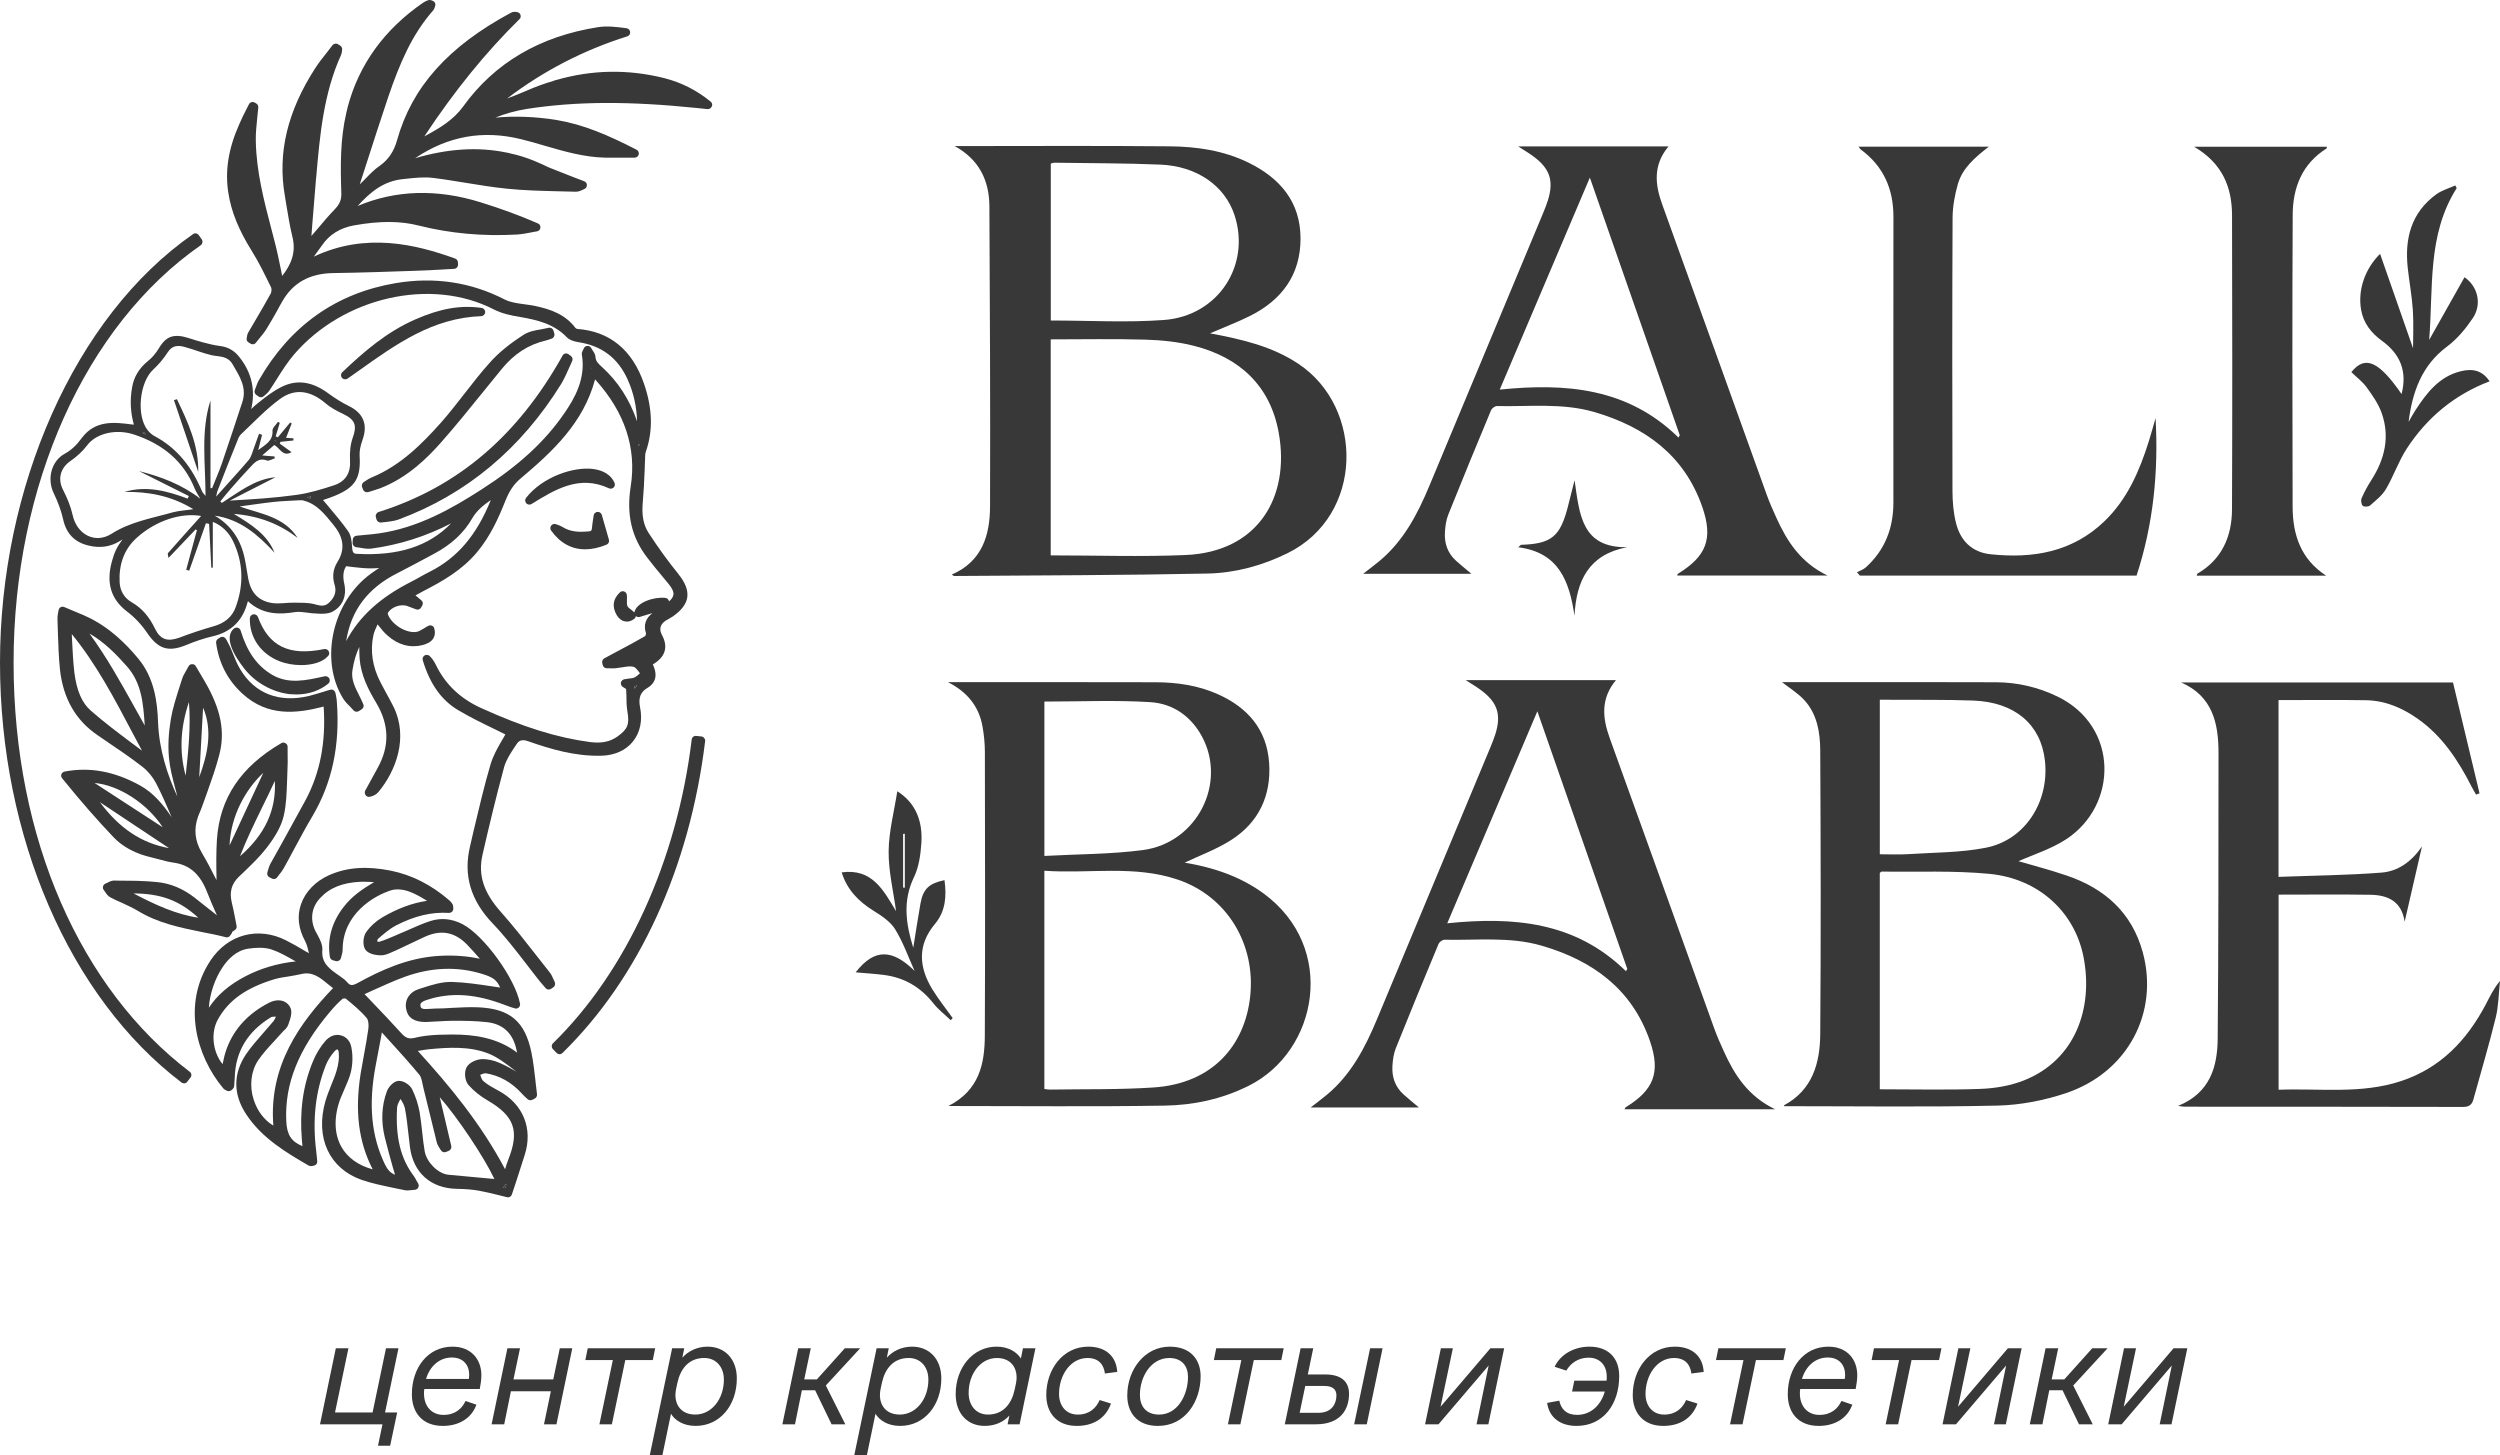 <?xml version="1.0" encoding="UTF-8"?>
<svg id="_Слой_2" data-name="Слой 2" xmlns="http://www.w3.org/2000/svg" viewBox="0 0 1676.24 975.78">
  <defs>
    <style>
      .cls-1 {
        fill: #383838;
      }
    </style>
  </defs>
  <g id="_Слой_1" data-name="Слой 1">
    <g>
      <g>
        <g>
          <path class="cls-1" d="M428.08,297.92c.09.37.18.83.28,1.29.09-.46.18-.83.37-1.2-.28-.09-.46-.09-.64-.09ZM425.42,460.12v1.66c.55-.74,1.1-1.47,1.84-2.21-.64.18-1.29.37-1.84.55ZM396.25,246.49v.46h.09q.09-.09.18-.09c-.09-.09-.18-.28-.28-.37ZM205.9,333.43c.83.28,1.56.55,2.3.83,0-.18,0-.46.09-.74,0-.18.09-.46.18-.64-.83.18-1.66.37-2.58.55ZM184.19,295.34c0,.09-.09.18-.09.28.37,0,.64.09,1.01.28h.09l.09-.09-1.1-.46ZM96.79,290.19c-.09-.18-.28-.46-.46-.64-.18.28-.37.55-.74.83.74.37,1.47.64,2.21,1.01-.37-.46-.64-.83-1.01-1.2Z"/>
          <path class="cls-1" d="M454.86,384.86c-6.9-8.46-13.62-17.76-19.96-27.51-3.4-5.24-4.69-11.68-3.96-20.06.64-7.27,1.01-14.63,1.29-21.8.09-3.4.18-6.81.37-10.3.09-.83.18-1.75.46-2.39,4.88-14.08,4.42-28.89-1.2-45.36-7.82-22.82-22.91-35.24-44.8-36.89-.28,0-.92-.37-1.2-.64-6.99-9.29-17.02-12.6-26.86-14.72-2.48-.55-5.06-.83-7.54-1.2-4.78-.64-9.38-1.29-13.16-3.22-22.54-11.59-47.01-15.27-72.87-10.95-40.02,6.72-70.93,28.61-91.82,65.05-.92,1.56-1.47,3.13-2.02,4.69-.18.64-.46,1.29-.74,1.93-.46,1.2-.09,2.58,1.01,3.31l1.47,1.01c1.1.83,2.58.74,3.5-.18.37-.28.64-.55,1.01-.83.83-.74,1.84-1.56,2.67-2.76,1.93-2.76,3.68-5.7,5.52-8.56,3.4-5.43,6.99-10.95,11.13-15.82,33.12-38.55,91.91-51.89,133.95-30.18,5.52,2.85,12.05,4.14,17.66,5.06,11.13,1.93,22.63,4.51,31.28,13.62,1.56,1.56,4.05,2.67,7.54,3.22,15.92,2.39,26.77,10.67,33.3,25.21,3.86,8.65,5.98,17.94,6.26,27.88-5.06-14.63-12.7-26.5-23.37-36.25-2.85-2.58-4.32-4.05-4.51-6.81-.09-1.66-.83-2.85-1.75-4.23-.28-.55-.74-1.1-1.1-1.75-.46-1.01-1.47-1.56-2.58-1.47-1.1,0-2.02.64-2.39,1.66-.28.64-.55,1.1-.74,1.47-.37.83-.83,1.66-.55,2.85,2.58,15.73-4.51,28.7-11.87,39.28-12.88,18.77-30.54,35.05-55.57,51.06-20.15,12.97-42.5,25.58-68.54,29.35-3.4.46-6.9.83-10.3,1.1-1.56.09-3.22.28-4.78.46-1.38.09-2.48,1.2-2.58,2.58l-.09,2.21c-.09,1.47,1.01,2.76,2.48,2.94.92.09,1.84.18,2.76.37,2.39.46,4.78.83,7.27.55,18.49-2.48,36.52-8.1,53.54-16.93-15.09,15.46-35.51,21.99-63.39,20.42-1.47-.09-2.67-.37-2.94-3.68l-.09-1.1c-.28-3.5-.55-7.45-2.67-10.4-3.96-5.61-8.37-10.86-12.7-16.01-1.38-1.56-2.67-3.13-3.96-4.69l-.18-.18c2.85-.92,5.61-1.84,8.19-2.94,13.52-5.61,17.3-11.87,16.38-26.77-.18-2.94.46-6.53,1.93-10.58,3.77-10.4.55-18.12-9.48-22.91-4.32-2.12-8.74-4.88-13.52-8.37-10.86-8-21.16-9.38-31.37-4.23-5.52,2.76-10.4,6.53-15.09,10.3l-.37.28c-1.66,1.29-3.22,2.67-4.78,4.23,2.94-12.6.37-24.29-7.73-34.59-3.5-4.6-7.82-7.08-13.43-7.73-3.77-.46-7.73-1.47-11.5-2.48l-2.58-.74c-1.47-.37-2.85-.83-4.23-1.29-2.12-.64-4.32-1.38-6.53-1.84-8.46-1.56-12.33,1.93-15.92,7.91-2.02,3.4-4.69,6.53-7.54,8.74-5.8,4.78-9.2,10.49-10.4,17.39-1.56,8.65-1.1,17.11,1.2,25.12-.18-.09-.28-.09-.37-.09l-1.1-.09c-11.41-1.47-24.38-3.13-33.49,9.11-3.68,5.06-7.18,8.19-11.5,10.58-8.74,4.78-12.05,16.65-7.27,26.5,2.94,6.07,5.06,11.96,6.26,17.39,2.12,9.66,7.73,15.46,17.2,17.66,7.64,1.84,14.35.83,20.7-2.94.64-.46,1.29-.83,1.93-1.2-3.86,5.15-5.61,9.02-7.18,15-3.86,14.17-.55,25.02,9.94,33.12,5.24,3.96,9.94,8.92,13.62,14.35,7.45,11.04,14.26,13.25,26.22,8.37,6.44-2.67,12.33-4.6,17.85-5.89,11.41-2.58,18.95-9.38,22.54-19.96.37-1.2.74-2.3,1.1-3.59,9.94,9.38,21.8,8.92,31.37,7.36,2.67-.46,5.61,0,8.65.37,2.02.28,3.96.55,5.98.55l.92.09c3.04.09,6.35.28,9.29-1.1,6.99-3.31,10.3-10.58,8.37-19.04-1.1-4.97-.64-8.83,1.29-11.68,1.47.18,2.94.37,4.32.55,4.14.46,8.19.92,12.14.92,2.02,0,3.77-.09,5.7-.28-1.93,1.29-3.77,2.48-5.61,3.86-25.76,18.68-34.5,57.69-18.68,83.54,1.38,2.21,3.13,4.05,4.97,5.8.74.74,1.47,1.56,2.12,2.3.92,1.01,2.48,1.2,3.59.46l1.84-1.2c1.2-.74,1.66-2.12,1.1-3.4-.83-2.02-1.84-3.96-2.76-5.89-2.85-5.61-5.52-10.86-4.51-17.02.92-5.89,2.58-11.41,4.6-15.46,0,2.48,0,5.06.18,7.54.83,11.32,5.89,21.16,11.22,29.99,8.65,14.63,9.02,28.8.92,43.52l-8.37,15.27c-.46.92-.37,2.12.28,3.04.55.83,1.66,1.29,2.76,1.1,2.48-.55,4.51-1.56,5.89-3.31,11.59-13.98,20.24-36.43,10.03-57.13-1.66-3.22-3.31-6.35-5.06-9.48-1.2-2.21-2.39-4.42-3.59-6.72-5.52-10.58-7.08-21.34-4.78-31.92.55-2.3,1.66-4.6,2.76-7.08.18.18.28.28.37.46,2.12,2.67,3.96,5.06,6.26,6.99,7.08,6.35,15.27,8.56,23.55,6.44,2.3-.64,5.61-1.75,7.27-4.6,1.1-1.93,1.29-4.14.55-6.62-.18-.83-.83-1.47-1.56-1.75-.83-.37-1.66-.37-2.39.09-1.1.55-2.12,1.1-3.04,1.75-1.84,1.1-3.5,2.12-4.97,2.3-6.72,1.01-16.1-4.6-18.95-11.32-.18-.55-.28-1.2-.28-1.2,2.21-4.23,9.2-6.62,13.71-4.6,1.2.46,2.48.92,3.68,1.38l1.66.64c1.29.46,2.76-.09,3.4-1.38l.74-1.29c.64-1.1.37-2.58-.64-3.4l-3.96-3.31c1.75-1.01,3.5-1.93,5.24-2.85,12.7-6.53,25.94-13.98,36.07-26.13,8.92-10.67,14.44-23,19.04-34.59,2.67-6.62,5.61-10.95,9.94-14.63,21.99-18.49,42.32-37.54,50.14-66.61l.28.28c19.69,21.8,27.6,45.82,23.64,71.3-3.04,19.04.55,34.32,11.13,48.02,3.22,4.23,6.62,8.37,10.03,12.42l4.32,5.24c2.39,2.94,3.4,5.24,3.13,7.08-.18,1.38-1.1,2.94-2.94,4.51l-.09-.37c-.37-1.1-1.29-1.93-2.48-2.02-8.1-.74-19.14,3.22-20.61,9.48-.09.18-.09.28,0,.37-.64-.64-1.38-1.2-2.12-1.84-1.2-.83-2.3-1.75-2.58-2.48-.46-.92-.37-2.39-.37-4.14,0-1.01.09-2.02,0-3.13-.09-1.1-.74-2.12-1.75-2.48-1.01-.46-2.21-.18-2.94.55-4.78,4.51-5.43,9.66-2.02,15.46,1.38,2.12,3.13,3.59,5.24,3.96.37.09.92.18,1.38.18,1.38,0,3.04-.37,4.88-1.75.64-.46,1.1-1.2,1.2-1.93.55.46,1.2.64,1.75.64.28,0,.55,0,.83-.09l8.56-2.58c-4.6,3.5-6.16,8.1-4.32,13.62,0,.46-.37,1.56-.46,1.75-5.98,3.5-12.24,6.81-18.31,10.03l-6.16,3.31c-.74.37-1.47.83-2.21,1.2l-.83.46c-1.1.64-1.66,1.84-1.38,3.04l.28,1.29c.28,1.38,1.38,2.3,2.76,2.3h1.66c1.38.09,2.76.09,4.05,0,1.56-.18,3.04-.37,4.6-.64,2.76-.46,5.43-.92,7.64-.37,1.1.28,2.58,2.02,3.77,3.68.18.28.37.46.55.64-1.2,1.2-2.39,2.21-3.68,2.85-.83.46-2.12.55-3.77.74-.92.18-1.93.28-3.04.46-1.2.28-2.02,1.1-2.3,2.21-.18,1.2.28,2.3,1.29,2.94l2.21,1.38c.09,1.47.09,2.94.18,4.23,0,3.86.09,7.18.64,10.58,1.56,8.92.28,12.14-6.72,17.11-4.97,3.5-10.67,4.6-18.12,3.68-22.26-2.94-44.71-9.94-72.96-22.72-14.26-6.44-24.38-16.1-30.73-29.35-.55-1.1-1.2-2.21-1.93-3.22-.46-.64-.92-1.2-1.47-1.75l-.46-.55c-.92-.92-2.39-1.2-3.5-.55s-1.66,2.02-1.29,3.22c4.78,15.92,12.51,26.86,23.74,33.49,8,4.78,16.38,8.83,24.38,12.7,2.48,1.2,4.88,2.39,7.27,3.59-.74,1.29-1.47,2.67-2.3,3.96-2.94,5.06-5.89,10.3-7.64,16.1-4.32,14.63-7.82,29.81-11.32,44.44l-2.39,10.4c-4.69,19.41.37,36.52,15.36,52.07,7.91,8.28,15.09,17.57,21.99,26.5,3.22,4.14,6.35,8.28,9.66,12.42.83.92,1.66,1.93,2.48,2.85l1.1,1.29c.55.64,1.29,1.01,2.12,1.01.55,0,1.01-.18,1.56-.46l1.47-1.01c1.2-.74,1.56-2.3,1.01-3.59-.28-.55-.55-1.2-.83-1.75-.64-1.47-1.38-3.22-2.48-4.6-2.76-3.5-5.43-6.9-8.1-10.3-7.91-10.12-16.01-20.52-24.66-30.27-11.68-13.06-15.46-24.93-12.33-38.46,4.05-17.76,9.02-38.55,14.54-58.97,1.38-4.69,4.32-9.2,7.27-13.62l1.01-1.47c1.47-2.3,3.4-3.5,7.64-2.02,15.18,5.34,31.56,10.21,49.13,9.75,8.92-.18,16.56-3.59,21.34-9.66,4.78-5.98,6.44-14.08,4.69-22.82-1.29-6.35.28-10.3,5.06-13.06,3.68-2.21,7.36-6.44,3.96-14.63-.18-.37-.28-.74-.46-1.01,4.23-2.58,6.81-5.43,7.82-8.65,1.01-3.31.55-6.9-1.66-11.04q-3.22-6.07,2.67-9.84c.55-.28,1.1-.64,1.66-.92.92-.55,1.84-1.1,2.76-1.66,5.89-4.05,9.11-8.28,9.84-12.88.64-4.69-1.2-9.75-5.98-15.64ZM187.68,267.56c10.21-7.54,20.7-5.52,30.36,2.67,3.5,3.04,7.82,5.34,12.14,7.36,8,3.86,9.29,7.73,6.35,15.82-1.66,4.69-2.12,10.12-1.84,15.18.55,8.46-2.94,14.17-10.58,16.74-8.28,2.76-16.84,5.34-25.58,6.53-14.54,2.02-29.16,2.94-44.44,3.77,10.21-5.24,20.42-10.4,30.64-15.64-14.17,1.29-24.66,10.12-35.97,17.2-.37-.28-.74-.64-1.01-1.01,2.3-2.85,4.6-5.7,6.99-8.46,4.14-4.78,8.37-9.48,12.6-13.98,3.13-3.31,5.89-7.08,11.59-4.97,1.38.55,3.5-.92,5.34-1.47-.09-.46-.18-.83-.28-1.29-2.21-.09-4.42-.28-8.19-.64,3.4-2.94,5.7-4.97,8.1-6.99,3.77,1.93,5.7,8.28,11.59,4.78-2.76-2.02-5.34-3.86-7.91-5.7.18-.37.37-.83.46-1.2,2.94-.28,5.8-.55,8.74-.92,0-.46-.09-1.01-.09-1.47-1.38-.09-2.85-.18-4.88-.28,1.38-3.5,2.58-6.53,3.77-9.66-.37-.18-.64-.46-1.01-.64-2.76,3.31-5.52,6.62-8.28,9.94-.46-.28-1.01-.46-1.47-.64.92-3.04,1.84-5.98,2.76-9.02-.37-.28-.74-.55-1.2-.74-1.29,2.02-3.86,4.14-3.68,5.98.46,6.81-4.78,9.38-9.57,12.97.83-3.4,1.75-6.81,2.58-10.21-.64-.18-1.38-.46-2.02-.74-1.1,3.22-2.21,6.35-3.4,9.48-1.1,2.85-1.75,5.98-3.59,8.19-6.9,8.1-14.17,15.92-21.8,24.47.46-1.93.64-3.31,1.2-4.51,4.32-11.13,8.74-22.36,13.25-33.4.46-1.38,1.2-2.85,2.21-3.86,8.56-8,16.65-16.74,26.13-23.64ZM208.48,332.88c-.09.18-.18.46-.18.64-.09.28-.09.55-.09.74-.74-.28-1.47-.55-2.3-.83.92-.18,1.75-.37,2.58-.55ZM184.1,295.62c0-.09.09-.18.09-.28l1.1.46-.09.09h-.09c-.37-.18-.64-.28-1.01-.28ZM102.86,247.68c3.68-3.4,6.99-7.45,9.75-11.68,3.13-4.78,7.27-4.51,11.68-3.22,5.8,1.56,11.5,3.96,17.39,5.34,5.24,1.2,10.86.18,14.35,6.26,4.6,7.91,9.66,15.46,6.44,25.21-4.51,13.8-9.11,27.6-13.8,41.4-1.93,5.52-4.32,10.86-6.44,16.28h-1.1v-58.79c-6.62,20.7-3.4,41.95-3.31,64.03-1.1-1.38-2.02-2.21-2.39-3.13-6.62-15.82-16.38-28.8-31.83-36.98-1.75-.92-3.31-2.39-4.6-3.96-7.82-9.84-5.43-32.48,3.86-40.76ZM97.8,291.38c-.74-.37-1.47-.64-2.21-1.01.37-.28.55-.55.74-.83.18.18.37.46.46.64.37.37.64.74,1.01,1.2ZM74.8,357.9c-11.22,7.08-23.37.28-26.13-12.7-1.29-5.8-3.68-11.5-6.44-16.84-3.68-7.27-1.75-14.54,4.97-19.23,4.32-2.94,8.28-6.62,11.41-10.76,5.98-7.82,19.23-11.04,31.37-6.99,18.86,6.26,33.12,17.57,40.66,36.43,1.01,2.3,2.39,4.42,3.68,6.62-12.33-9.57-26.31-14.81-41.12-18.58,11.13,5.61,22.26,11.13,33.4,16.74-.28.55-.46,1.2-.74,1.75-13.71-5.15-27.69-8.92-42.41-4.51,16.38-.28,31.83,2.76,46.18,11.59-4.69.74-9.38.92-13.89,2.12-13.89,3.96-28.24,6.26-40.94,14.35ZM158.06,407.03c-2.48,6.9-7.73,10.86-14.81,12.88-7.82,2.21-15.46,4.78-23,7.64-7.91,2.85-12.79,1.38-16.38-6.16-3.59-7.45-8.37-13.43-15.55-17.57-4.97-2.85-7.73-7.54-8.1-13.16-.64-11.87,2.76-22.36,11.78-30.36,12.79-11.32,29.35-16.65,42.87-14.35-7.45,8.28-14.9,16.56-22.26,24.93-.37.37.18,1.56.37,3.22,6.44-6.72,12.33-12.97,18.22-19.14.28.18.55.37.83.55-2.39,8.83-4.78,17.66-7.18,26.5.74.18,1.38.46,2.02.64,3.77-10.58,7.54-21.25,11.22-31.83.74.18,1.47.37,2.12.46.55,9.75,1.01,19.6,1.47,29.35h1.01v-30.73c6.16,2.48,10.76,7.08,13.62,13.06,6.9,14.35,7.18,29.26,1.75,44.07ZM226.23,376.85c-2.94,4.69-3.59,9.94-1.84,15.36,1.47,4.78-.28,8.65-3.86,11.96-3.22,3.04-6.44,1.75-10.12.83-4.23-1.01-8.65-.83-12.97-.92-4.97-.09-9.94.92-14.81.28-9.2-1.38-14.26-6.72-16.1-15.92-.92-4.69-1.47-9.38-2.48-14.08-2.58-12.33-8.92-22.08-20.06-28.61,17.02,2.39,28.98,12.79,40.11,24.84-4.97-12.24-15.36-18.77-27.32-26.04,16.93,1.38,30.54,6.72,42.78,16.1-9.11-14.26-24.56-16.01-38.92-21.07,7.64-1.01,15.18-2.21,22.82-3.04,5.7-.64,11.41-.74,17.11-1.1.74,0,1.56-.09,2.21,0,9.57,2.12,15.09,9.48,20.79,16.47,6.26,7.64,8.46,15.73,2.67,24.93ZM288.42,383.2c-2.3,1.1-4.51,2.39-6.72,3.59-2.12,1.2-4.23,2.39-6.44,3.5-20.42,10.4-34.41,23.09-43.15,39.56,3.22-20.61,14.44-35.51,34.32-45.54,7.18-3.68,14.44-7.54,21.44-11.32l3.59-1.93c11.13-5.98,19.69-13.89,25.12-23.46,3.04-5.24,7.45-8.83,12.51-12.33-9.57,23.64-22.36,38.64-40.67,47.93ZM396.34,246.95h-.09v-.46c.09.09.18.28.28.37q-.09,0-.18.09ZM428.36,299.2c-.09-.46-.18-.92-.28-1.29.18,0,.37,0,.64.09-.18.37-.28.74-.37,1.2ZM425.42,461.77v-1.66c.55-.18,1.2-.37,1.84-.55-.74.74-1.29,1.47-1.84,2.21Z"/>
          <path class="cls-1" d="M339.3,794.17c-.28,0-.46,0-.64-.09,0,.46-.18.92-.55,1.29-.28.37-.64.64-1.01.83.55.18,1.1.28,1.66.46l.83-2.48h-.28Z"/>
          <path class="cls-1" d="M359.08,725.08c-.74-6.44-1.47-12.97-2.76-19.41-4.32-20.79-14.26-29.26-35.42-30.27-5.98-.28-11.96.09-17.85.37-3.77.28-7.73.46-11.59.46-.92,0-1.84.09-2.85.18-5.43.46-6.35-.09-6.72-1.93-.37-2.21,1.38-3.4,8-5.15,14.63-3.86,29.81-2.58,47.66,4.14,1.56.55,3.13,1.1,4.78,1.75l2.67.83c.92.37,1.93.18,2.76-.46.74-.64,1.1-1.66.92-2.67-3.22-16.84-24.1-45.72-38.55-53.27-7.08-3.68-14.44-4.42-21.53-2.12-4.88,1.56-9.57,3.68-14.17,5.7-2.12.92-4.32,1.93-6.44,2.76l-3.13,1.38c-3.4,1.47-6.9,2.94-10.4,4.05-.37.09-1.01,0-1.47-.09,0-.64.09-1.38.28-1.66,3.4-2.94,7.64-6.72,12.14-9.11,12.42-6.44,24.01-9.2,35.51-8.46.83,0,1.66-.28,2.21-.83.55-.55.83-1.38.83-2.21-.09-.28-.09-.46-.09-.64,0-.64,0-1.56-.64-2.48-.55-.83-1.29-1.75-2.21-2.48-11.87-10.21-24.93-16.84-39.01-19.69-16.19-3.22-29.35-2.3-41.4,3.04-9.11,4.05-16.01,11.22-18.86,19.69-2.67,7.82-1.66,16.19,2.76,24.38,1.29,2.39,1.93,5.24,2.67,8.28-.64-.46-1.38-.83-2.12-1.2-4.23-2.58-8.74-5.15-13.25-7.45-18.68-9.48-39.1-4.05-50.69,13.52-19.23,29.07-9.57,63.94,8.46,85.56.64.83,1.47,1.2,2.02,1.47l.37.18c1.1.74,2.94.28,3.77-.74.46-.46,1.2-1.2,1.29-2.39.18-1.93.28-3.77.37-5.7.46-17.3,8.65-30.82,24.2-40.3.74-.46,2.02-.46,3.4-.46-.46,1.1-.92,2.02-1.47,2.85-2.3,2.76-4.69,5.52-7.08,8.19-3.96,4.51-8,9.11-11.41,14.08-8.83,13.06-8.83,27.14.18,40.57,10.58,16.01,27.14,25.67,41.68,34.13,1.1.64,2.12.37,2.76.28.18-.09.37-.09.64-.18,1.56-.18,2.58-1.56,2.39-3.04l-.18-2.02c-.18-1.47-.28-2.94-.46-4.42-2.67-21.25-.55-40.2,6.44-57.96,1.29-3.13,3.22-6.26,5.61-9.02,1.1-1.29,1.93-1.56,2.21-1.47.18.09.74.74.83,2.21.37,3.5-.18,7.82-1.56,12.33-.92,3.13-2.21,6.16-3.5,9.38-1.38,3.5-2.85,7.18-3.96,10.95-6.9,24.47,2.76,45.08,24.47,52.63,6.99,2.39,14.26,3.86,21.34,5.34,2.48.46,5.06,1.01,7.54,1.56,1.47.28,2.94.09,4.51-.09.64-.09,1.38-.18,2.12-.18,1.01-.09,1.84-.64,2.3-1.47.46-.92.46-1.93,0-2.76-.46-.74-.74-1.29-1.1-1.84-.55-1.1-1.1-2.12-1.75-3.04-8.92-11.78-12.42-25.94-11.32-45.91.09-1.84,1.1-3.77,2.3-5.89,1.38,2.12,2.48,4.14,2.94,6.16,1.1,5.7,1.75,11.68,2.39,17.39.28,2.94.64,5.89,1.01,8.74,2.21,17.2,13.98,27.69,31.56,27.97,5.7.09,10.3.46,14.44,1.2,4.6.83,9.2,1.93,13.62,3.04l5.52,1.38c.18,0,.37.09.64.09,1.1,0,2.21-.83,2.58-2.02l2.85-8.56c1.93-5.98,3.77-11.87,5.7-17.76,5.7-17.66-.92-34.13-17.3-43.06l-.83-.46c-3.4-1.84-6.99-3.77-9.75-6.26-.83-.83-1.38-2.48-1.93-4.05,1.38-.55,2.94-1.2,3.86-1.01,9.02,1.47,17.11,5.98,23.92,13.43.83,1.01,1.84,1.84,2.76,2.76l1.2,1.1c.83.83,2.21,1.01,3.22.46l1.66-.83c1.01-.55,1.56-1.66,1.47-2.85-.37-2.85-.74-5.8-1.01-8.65ZM214.46,602.35c6.44-7.08,15.18-10.58,27.42-11.13h2.3c2.21,0,4.51.09,6.62.28-7.54,4.42-14.9,9.38-20.42,16.65-8,10.3-11.04,21.62-9.2,33.49.18,1.1,1.01,1.93,2.02,2.21l1.93.55c.74.18,1.56.09,2.21-.37.64-.37,1.1-1.01,1.29-1.75.09-.46.18-1.01.37-1.47.37-1.29.74-2.67.74-4.23.09-23.55,20.7-36.06,32.84-39.74,3.22-.92,7.91-.55,11.96,1.01,4.05,1.47,7.73,3.68,11.68,6.07v.09c-9.94,1.47-19.69,5.15-29.81,11.04-4.23,2.48-8.1,5.98-10.95,10.03-1.93,2.76-2.58,8.65-.46,11.68,2.58,3.5,8.65,3.77,10.49,3.77h.09c2.76,0,5.43-1.29,7.82-2.39l1.1-.46c3.5-1.56,6.9-3.22,10.4-4.88,3.31-1.56,6.72-3.22,10.12-4.78,10.67-4.78,19.69-3.13,27.78,4.97,2.94,3.04,5.89,6.26,8.92,9.84-8.65-1.84-17.57-2.48-27.23-1.93-21.25,1.2-39.65,9.94-54.74,18.22-3.77,2.02-5.06,1.66-6.99-.55-1.2-1.47-2.76-2.58-4.32-3.68l-.64-.46c-6.9-4.78-12.42-8.56-11.68-17.39.28-3.68-1.66-7.27-3.4-10.49-.46-.74-.83-1.47-1.2-2.21-3.77-7.64-2.76-15.82,2.94-21.99ZM149.41,648.26c3.31-4.88,8.92-10.95,16.84-12.14,2.76-.46,5.24-.64,7.64-.64,3.22,0,6.07.37,8.37,1.2,5.15,1.75,9.94,4.51,15,7.36.37.18.74.37,1.1.55-12.51,1.38-23.55,4.69-33.67,9.94-10.95,5.7-18.95,12.51-24.66,21.16.55-9.11,4.05-19.69,9.38-27.42ZM170.11,737.41c-3.04-9.38-1.84-19.41,3.13-26.68,3.04-4.42,6.9-8.65,10.58-12.6,1.66-1.93,3.4-3.77,5.06-5.61.37-.46.83-.92,1.2-1.29,1.29-1.1,2.58-2.39,3.22-4.23l.28-.83c1.2-3.4,2.67-7.64,1.01-10.76-1.56-3.04-4.51-4.69-8-4.69-1.93,0-4.05.55-6.07,1.56-13.89,7.08-23.37,17.3-28.34,30.36-1.38,3.59-2.21,7.27-2.94,10.86-6.53-7.91-8.19-20.98-3.13-29.99,7.18-12.88,18.86-21.16,37.9-26.96,2.94-.83,6.16-1.38,9.48-1.84,2.67-.46,5.52-.92,8.28-1.56,7.73-1.93,12.7,2.21,18.49,6.99,1.01.74,2.02,1.56,3.04,2.39-22.08,23.09-43.24,51.98-40.02,92.19-6.07-3.59-10.76-9.84-13.16-17.3ZM228.9,768.96c-4.97-8.83-5.15-20.33-.64-32.38.83-2.02,1.75-4.05,2.58-6.07,1.66-3.77,3.4-7.64,4.42-11.68,1.29-5.61,1.38-11.5.28-16.84-.74-3.86-3.31-6.81-6.81-7.73-.83-.28-1.66-.37-2.48-.37-2.85,0-5.61,1.38-7.82,3.77-3.5,3.96-6.44,8.74-8.56,13.89-6.72,16.1-9.11,33.4-7.45,52.9.09,1.29.28,2.67.37,4.05-7.64-3.13-10.49-7.82-10.86-17.02-1.1-24.75,8.19-47.93,29.07-72.77,3.4-4.05,6.16-6.9,8.83-9.11.37-.18,1.66-.18,1.93-.09,4.69,3.86,10.03,8.19,14.17,13.16,1.01,1.2,1.47,4.32,1.01,7.36-.74,5.61-1.84,11.41-2.85,16.93-.83,4.32-1.56,8.65-2.3,12.97-3.96,25.21-1.38,45.73,8.1,64.13-9.75-2.67-16.93-7.91-20.98-15.09ZM325.32,789.94c-8.37-.74-16.56-1.47-24.84-2.3-6.81-.74-14.44-8.37-15.73-15.73-.74-4.23-1.2-8.56-1.66-12.79-.46-4.42-1.01-9.02-1.75-13.52-.92-5.15-2.67-10.49-5.06-15.36-1.38-2.67-5.34-5.52-8.65-5.52h-.64c-3.59.46-6.72,4.51-7.64,7.18-3.5,9.48-3.96,19.78-1.38,30.54,1.66,6.9,3.68,13.89,5.52,20.61.46,1.56.92,3.04,1.38,4.6-2.85-1.01-4.97-3.22-6.72-6.81-9.2-19.04-11.22-40.21-6.26-66.43,1.2-6.07,2.3-12.05,3.5-18.49l.64-3.68c1.56,1.66,3.04,3.31,4.51,4.97,7.27,7.91,14.08,15.55,20.61,23.37,1.2,1.38,1.75,3.96,2.21,6.44.18.92.46,1.93.64,2.85,1.38,5.43,2.67,10.95,4.05,16.47,1.56,6.53,3.13,12.97,4.78,19.5.37,1.56,1.2,2.85,1.93,4.05.28.37.55.83.83,1.29.64,1.2,2.21,1.75,3.5,1.2l1.75-.74c1.29-.46,2.02-1.84,1.75-3.22l-7.73-32.75c11.87,13.52,29.62,39.93,36.62,54.83l-6.16-.55ZM338.75,796.66c-.55-.18-1.1-.28-1.66-.46.37-.18.74-.46,1.01-.83.37-.37.55-.83.55-1.29.18.09.37.09.64.09h.28l-.83,2.48ZM335.35,712.84c-3.96-1.84-8.46-2.85-12.51-2.67-3.5.18-8.37,2.3-10.03,5.52-1.75,3.22-1.1,9.02,1.29,11.78,3.4,3.86,7.91,7.54,13.06,10.49,17.76,10.4,21.25,20.33,13.71,39.38-.83,2.12-1.56,4.32-2.21,6.62-16.28-30.73-37.54-56.3-58.51-79.31,2.58-.46,4.78-.83,7.08-1.1,13.34-1.29,27.42-2.21,40.3,2.85,6.16,2.48,11.78,6.81,17.3,11.04l1.66,1.2c-3.86-2.21-7.36-4.14-11.13-5.8ZM303.42,693.62c-3.13,0-6.16.09-9.11.18-6.62.28-11.87.92-16.47,2.12-3.68.83-5.8.09-8.74-3.13-6.16-6.81-12.42-13.43-19.14-20.42-1.84-1.84-3.68-3.86-5.52-5.8,1.84-.83,3.77-1.66,5.61-2.58,6.99-3.13,14.17-6.44,21.53-9.11,17.57-6.35,34.96-6.99,51.52-1.93,7.27,2.21,10.03,4.05,12.24,9.2-2.12-.28-4.14-.64-6.16-.92-8.56-1.29-17.3-2.58-26.13-2.85-6.72-.18-13.43,1.93-19.96,4.05l-2.3.74c-6.26,1.93-9.66,7.36-8.46,13.43,1.1,5.8,5.34,8.65,13.06,8.65,2.94-.09,5.98-.28,8.92-.46,3.22-.18,6.53-.37,9.66-.37h.18c7.54,0,14.9.09,22.26.92,10.3,1.1,16.84,6.81,19.5,16.93l.83,3.5c-13.43-10.12-28.89-12.14-43.33-12.14Z"/>
          <path class="cls-1" d="M209.49,547.24c-4.32,7.18-8.28,14.72-12.24,21.99-2.3,4.32-4.6,8.65-6.99,12.88-.92,1.66-2.02,3.04-3.13,4.42-.46.55-.83,1.1-1.29,1.75-.55.74-1.38,1.1-2.3,1.1-.37,0-.83-.09-1.29-.37l-1.66-.83c-1.2-.64-1.75-2.12-1.29-3.4.09-.46.28-.92.46-1.47.28-1.2.74-2.58,1.38-3.86,3.13-5.61,6.16-11.13,9.29-16.65,4.78-8.74,9.75-17.66,14.54-26.5,9.66-18.22,13.62-38.55,12.05-62.38v-.18c-18.49,4.88-37.72,6.72-54.37-8.56-10.03-9.11-15.92-20.61-17.76-34.22-.09-1.1.46-2.21,1.47-2.76l1.29-.83c.64-.37,1.47-.46,2.21-.28.74.28,1.29.74,1.66,1.38l.83,1.47c.64,1.1,1.2,2.21,1.75,3.4.83,1.75,1.56,3.59,2.3,5.43,1.38,3.5,2.76,6.81,4.6,9.84,9.66,16.38,26.13,22.82,46.18,18.03,3.04-.74,6.07-1.75,9.29-2.67,1.56-.55,3.22-1.01,4.88-1.47.83-.28,1.66-.18,2.3.28.64.46,1.1,1.1,1.29,1.93.09.64.18,1.2.37,1.84.28,1.38.46,2.67.55,3.96,2.21,29.35-3.22,54.46-16.38,76.73Z"/>
          <path class="cls-1" d="M383.65,242.07c-.74,1.56-1.47,3.13-2.12,4.69-1.56,3.5-3.13,7.08-5.15,10.49-26.96,43.61-63.76,74.34-109.39,91.17-2.67.92-5.43,1.2-8,1.56-1.1.09-2.3.18-3.4.37h-.37c-1.29,0-2.39-.83-2.76-2.02l-.46-1.66c-.37-1.38.46-2.94,1.93-3.4,52.81-16.65,93.2-50.88,123.28-104.88.37-.64,1.01-1.2,1.84-1.38.74-.09,1.56.09,2.21.55l1.47,1.1c1.1.74,1.47,2.21.92,3.4Z"/>
          <path class="cls-1" d="M254.75,327.45c-1.84.64-3.59,1.2-5.43,1.75-.83.28-1.66.46-2.39.74-.28.09-.55.09-.83.09-1.2,0-2.21-.64-2.67-1.75l-.64-1.66c-.46-1.2,0-2.67,1.1-3.4.46-.28.92-.55,1.29-.83,1.1-.74,2.3-1.56,3.68-2.12,19.6-8,34.22-22.72,47.2-37.35,5.43-6.16,10.58-12.88,15.64-19.32,5.34-6.9,10.86-13.98,16.84-20.61,5.61-6.35,13.06-12.42,22.63-18.58,3.5-2.21,7.64-2.94,11.68-3.59,1.66-.37,3.31-.64,4.88-1.01,1.56-.37,3.04.55,3.4,2.02l.55,1.84c.37,1.47-.46,2.94-1.84,3.4l-1.1.37c-1.01.37-2.02.74-2.94.92-11.41,2.67-20.98,8.83-29.16,18.77-4.14,5.06-8.28,10.21-12.42,15.27-9.29,11.5-18.86,23.37-28.89,34.68-8.56,9.66-22.08,23.28-40.57,30.36Z"/>
          <path class="cls-1" d="M75.99,596.09c.09.09.18.18.28.28v-.37c-.09.09-.18.09-.28.09Z"/>
          <path class="cls-1" d="M191.36,498.3c-.83-.55-1.93-.55-2.76,0-27.23,15.82-41.31,36.98-43.15,64.59-.55,8.56-.46,17.2-.28,25.67v1.56c-3.13-6.16-6.35-12.51-9.94-18.49-4.6-7.91-5.43-15.82-2.39-24.2.37-1.1.92-2.3,1.38-3.4.55-1.38,1.2-2.85,1.66-4.32,1.1-3.04,2.21-6.16,3.31-9.2,2.76-7.82,5.61-15.82,7.73-24.01,4.23-15.64,1.29-30.91-9.66-49.68l-5.98-10.12c-.46-.92-1.38-1.38-2.48-1.38-1.01,0-1.93.55-2.39,1.47-.64,1.2-1.2,2.21-1.75,3.13-1.1,1.84-2.02,3.5-2.58,5.34-.64,2.02-1.29,3.96-1.93,5.98-2.12,6.81-4.42,13.8-5.61,20.98-1.56,9.29-2.02,18.22-1.2,26.4.64,6.44,2.3,12.79,3.86,18.86.64,2.21,1.2,4.32,1.66,6.53-6.53-14.26-12.14-31.1-12.88-49.59-.46-13.8-2.48-29.72-13.16-42.69-9.48-11.5-19.32-20.06-29.99-25.94-4.23-2.3-8.65-4.14-13.34-6.07-2.02-.92-4.14-1.75-6.35-2.67-.74-.37-1.66-.37-2.48.09-.74.37-1.29,1.2-1.38,2.02-.18,1.01-.28,1.84-.46,2.48-.18,1.29-.37,2.3-.28,3.4.09,3.13.18,6.26.28,9.38.28,8.1.55,16.38,1.38,24.47,2.12,19.32,10.49,34.04,25.12,43.98l4.42,3.04c8.56,5.8,17.48,11.78,25.76,18.22,3.68,2.85,6.99,6.9,9.2,11.13,3.77,7.27,7.08,14.9,10.21,22.26.09.18.18.37.28.55-5.7-8.37-12.05-16.38-21.62-21.62-17.02-9.29-33.49-12.33-50.32-9.11-.92.18-1.75.92-2.12,1.84-.28.92-.09,1.93.55,2.67,12.79,15.82,23.83,28.34,34.5,39.56,6.26,6.53,14.9,11.13,25.58,13.52,1.66.37,3.31.83,4.97,1.29,3.04.83,6.07,1.66,9.29,2.12,11.13,1.47,18.22,7.73,23,20.24,1.93,4.88,4.05,9.84,6.44,15.18-1.93-1.66-3.86-3.13-5.8-4.6-2.94-2.3-5.98-4.69-8.92-7.08-7.82-6.16-16.47-9.84-25.67-10.67-8-.83-16.19-.92-24.01-.92l-4.42-.09c-1.84,0-3.31.74-4.6,1.47-.46.18-.92.37-1.29.55-.83.37-1.47,1.1-1.66,1.93-.28.92,0,1.84.55,2.48.28.37.64.83.92,1.29.83,1.29,1.84,2.76,3.5,3.59,2.58,1.38,5.24,2.58,7.82,3.68,3.68,1.75,7.18,3.31,10.4,5.24,13.52,8.28,28.52,11.32,42.96,14.26,5.34,1.01,10.86,2.12,16.1,3.5.28.09.46.09.74.09.92,0,1.84-.46,2.3-1.29l.92-1.29c.18-.37.37-.74.46-1.2.09-.09.28-.09.37-.18l1.29-.92c1.01-.64,1.47-1.75,1.2-2.85-.28-1.56-.64-3.22-.92-4.78-.74-3.68-1.38-7.27-2.3-10.86-1.66-6.99-.18-12.42,4.6-17.11,1.29-1.29,2.67-2.48,3.96-3.77,5.24-5.06,10.58-10.21,15.09-16.1,6.16-8.1,9.75-14.81,11.22-21.25,1.75-7.64,1.93-15.55,2.21-23.18.09-2.67.18-5.43.28-8.1.18-3.22.18-6.44.09-9.84v-5.06c0-1.01-.55-1.93-1.47-2.39ZM136.16,474.47c6.53,15.36,3.13,31.1-2.58,46.64l2.58-46.64ZM88.69,498.48c-9.29-6.99-18.86-14.17-27.69-21.9-6.07-5.24-9.57-13.43-11.13-25.58-.83-7.18-1.2-14.63-1.56-21.9-.09-1.29-.09-2.67-.18-3.96,16.47,20.15,28.7,43.43,40.57,65.96,2.12,4.05,4.32,8.1,6.53,12.24-2.21-1.66-4.32-3.31-6.53-4.88ZM90.16,474.1c-9.2-16.56-18.68-33.58-30.18-49.31,9.94,5.7,17.85,13.8,25.02,21.9,10.12,11.41,11.04,25.12,12.05,39.74-2.39-4.14-4.69-8.28-6.9-12.33ZM109.11,554.69l-45.72-29.72c16.56,1.56,35.33,13.8,45.72,29.72ZM66.98,537.86l46.37,30.82c-18.4-3.31-33.3-13.25-46.37-30.82ZM124.48,520.1c-4.32-16.1-3.59-32.2,2.21-49.4,1.29,16.56-.37,32.66-2.21,49.4ZM76.27,596.37c-.09-.09-.18-.18-.28-.28.09,0,.18,0,.28-.09v.37ZM89.52,599.04c18.49.09,30.91,4.78,43.43,16.28-15.27-2.3-29.16-8.83-43.43-16.28ZM153.92,566.84c.74-19.5,10.58-37.44,22.63-48.67l-22.63,48.67ZM160.91,574.11c4.32-11.13,9.48-21.71,14.54-32.11,2.94-5.98,5.98-12.14,8.83-18.4,1.01,19.5-6.53,35.88-23.37,50.51Z"/>
          <path class="cls-1" d="M325.32,209.32c-.09,1.47-1.29,2.67-2.76,2.67-32.38,1.2-56.67,18.49-82.34,36.8-2.39,1.66-4.78,3.4-7.18,5.06-.46.37-1.01.46-1.56.46-.83,0-1.66-.28-2.21-1.01-.92-1.1-.83-2.76.28-3.77,14.08-13.43,29.72-27.05,49.04-35.42,16.84-7.36,30.45-9.66,44.34-7.64,1.38.18,2.48,1.47,2.39,2.85Z"/>
          <path class="cls-1" d="M409.48,324.86c-20.9-9.74-37.76.31-54.55,10.68,14.33-18.38,48.28-25.25,54.55-10.68Z"/>
          <path class="cls-1" d="M354.93,338.34c-.77,0-1.54-.32-2.09-.93-.9-1.01-.96-2.52-.12-3.59,11.01-14.12,31.91-21.06,44.99-19.37,7.06.91,12.15,4.21,14.34,9.3.46,1.07.21,2.31-.62,3.12-.84.81-2.08,1.02-3.13.53-19.86-9.25-36.14.8-51.89,10.53-.46.28-.96.42-1.47.42Z"/>
          <path class="cls-1" d="M371.79,354.09c1.27.51,2.65.84,3.79,1.56,5.93,3.78,12.38,4.04,19.13,3.46,3.57-.31,4.76-2.01,5.01-5.19.18-2.27.61-4.52,1.09-7.92,1.84,6.4,3.31,11.51,4.77,16.6-12.08,4.95-24.36,4.59-33.78-8.53Z"/>
          <path class="cls-1" d="M392.31,368.32c-9.06,0-16.79-4.23-22.79-12.59-.73-1.01-.7-2.38.07-3.36.77-.98,2.1-1.34,3.25-.87.36.14.73.27,1.1.4.98.34,2.1.73,3.15,1.4,5.49,3.5,11.6,3.52,17.39,3.03,1.95-.17,2.29-.53,2.46-2.62.12-1.57.36-3.14.65-5.05.14-.92.29-1.91.45-3.04.18-1.31,1.26-2.31,2.58-2.4,1.31-.11,2.52.75,2.89,2.02l4.77,16.61c.4,1.37-.31,2.82-1.63,3.36-5.06,2.08-9.86,3.11-14.33,3.11ZM386.81,362.05c4.54,1.23,9.64.85,15.36-1.13l-.77-2.66c-1.2,2.19-3.34,3.39-6.46,3.65-2.57.22-5.32.35-8.13.14Z"/>
          <path class="cls-1" d="M167.53,414.57c0-1.29,1.01-2.48,2.3-2.67,1.38-.18,2.67.55,3.13,1.84,7.27,19.69,20.98,26.31,44.44,21.44,1.2-.18,2.39.37,2.94,1.38.64,1.01.55,2.3-.28,3.22-3.68,4.23-10.76,6.16-18.12,6.16-5.06,0-10.3-.92-14.54-2.58-12.6-4.97-20.24-16.01-19.87-28.8Z"/>
          <path class="cls-1" d="M220.25,458.27c-5.8,4.78-13.34,7.36-21.44,7.36-1.47,0-2.85-.09-4.32-.18-11.87-1.29-23.37-7.73-30.82-17.3-13.43-17.3-9.94-24.2-6.72-26.77.74-.55,1.66-.74,2.58-.46.92.28,1.56,1.01,1.84,1.93,4.32,14.26,11.04,23.64,20.98,29.53,11.13,6.53,22.72,3.86,35.14,1.1,1.29-.37,2.67.28,3.31,1.38.55,1.2.37,2.58-.55,3.4Z"/>
          <path class="cls-1" d="M132.94,316.47c-5.44-16.05-10.87-32.11-16.31-48.16.66-.22,1.32-.44,1.98-.66,7.44,15.44,14.64,30.96,14.32,48.82Z"/>
          <path class="cls-1" d="M135.7,162.58c-.09.74-.46,1.38-1.1,1.84C57.22,218.24,9.11,325.52,9.11,444.2s45.26,219.06,118.13,274.44c1.2.92,1.47,2.67.46,3.86l-2.12,2.76c-.37.64-1.1,1.01-1.84,1.1h-.37c-.55,0-1.2-.18-1.66-.55C46.64,668.77,0,560.86,0,444.2S49.59,212.45,129.45,156.97c1.2-.92,2.94-.55,3.86.74l2.02,2.85c.37.55.55,1.29.37,2.02Z"/>
          <path class="cls-1" d="M472.8,496.92c-10.3,84.55-44.25,158.79-95.68,209.12-.46.46-1.2.83-1.93.83-.74-.09-1.47-.37-2.02-.92l-2.39-2.48c-1.1-1.1-1.1-2.85,0-3.96,49.22-48.12,83.17-122.36,93.01-203.69.18-1.47,1.47-2.58,3.04-2.39l3.5.37c.74.09,1.38.46,1.84,1.1.46.55.74,1.29.64,2.02Z"/>
          <path class="cls-1" d="M477.21,71.41c-.46,1.2-1.66,1.84-2.85,1.75l-7.08-.74c-45.82-4.69-81.05-4.51-114.17.64-7.36,1.2-14.35,3.13-20.98,5.8,13.43-1.2,27.05-.64,40.85,1.56,18.22,3.04,34.68,10.12,53.82,19.96,1.2.64,1.75,1.93,1.47,3.22-.37,1.2-1.47,2.12-2.76,2.12h-19.6c-14.17-.28-27.69-4.23-40.66-8-5.24-1.56-10.67-3.13-16.01-4.42-25.58-6.26-48.94-2.02-70.93,12.79,21.9-6.44,42.04-7.73,61-3.86.37,0,.74.09,1.01.18.46.09.83.18,1.29.28.18.09.37.09.55.18,5.24,1.1,10.49,2.76,15.55,4.78,2.02.83,3.96,1.66,5.98,2.58,1.75.83,3.4,1.66,5.15,2.39,5.24,2.12,10.49,4.14,15.92,6.26l6.99,2.67c1.1.46,1.84,1.47,1.75,2.67,0,1.2-.74,2.21-1.84,2.58-.37.18-.74.37-1.1.55-1.29.55-2.85,1.29-4.69,1.2-3.77-.09-7.54-.18-11.32-.28-11.32-.28-23.09-.55-34.68-1.75-9.11-.92-18.22-2.39-27.14-3.86-7.45-1.2-15.09-2.48-22.63-3.4-5.52-.64-11.5-.09-17.2.55l-2.67.28c-12.97,1.29-21.8,8.56-30.45,18.03,25.48-10.76,53.18-11.59,82.43-2.48,13.62,4.23,26.22,8.83,38.46,14.17,1.2.46,1.84,1.66,1.66,2.94-.09,1.2-1.1,2.21-2.3,2.39-1.38.18-2.76.46-4.05.74-3.04.55-6.16,1.2-9.38,1.38-22.72,1.29-44.8-.74-65.69-5.98-12.51-3.22-26.31-3.22-43.43-.18-9.38,1.66-16.65,6.16-21.53,13.34-1.66,2.39-3.4,4.69-5.06,6.99-.18.18-.28.37-.46.64,34.78-16.47,68.54-8.19,94.76,1.29,1.1.46,1.84,1.38,1.84,2.58l.09,1.38c0,.74-.18,1.47-.74,2.02-.46.55-1.2.92-1.93.92l-8,.46c-5.8.37-11.68.64-17.57.83-18.31.64-37.26,1.29-55.94,1.56-15.64.37-26.68,6.62-33.76,19.14-1.2,2.02-2.3,4.05-3.4,6.16-2.21,3.86-4.42,7.82-6.81,11.68-1.47,2.48-3.31,4.69-5.15,6.9-.74.92-1.47,1.84-2.21,2.76-.55.74-1.38,1.1-2.21,1.1-.55,0-1.01-.18-1.47-.46l-1.2-.74c-1.1-.64-1.66-1.84-1.29-3.04,0-.28.09-.46.09-.74.18-.83.28-1.75.83-2.76,1.75-2.94,3.4-5.8,5.06-8.65,3.4-5.8,6.9-11.78,10.12-17.66.55-1.01.64-3.13.28-3.96-4.14-8.46-8.19-16.93-13.06-24.66-8.65-13.89-13.71-26.22-15.64-38.73-2.39-14.72,0-29.9,7.36-46.28,1.29-3.13,2.85-6.16,4.32-9.11.74-1.38,1.38-2.76,2.12-4.14.28-.64.92-1.2,1.66-1.38.74-.28,1.56-.18,2.21.28l1.01.55c.92.55,1.47,1.56,1.38,2.67-.18,2.39-.46,4.88-.74,7.27-.46,5.06-1.1,10.4-.92,15.46.37,20.24,5.52,40.11,10.58,59.34l2.02,7.82c1.75,6.53,3.04,13.25,4.42,19.78.18,1.1.46,2.21.64,3.31,5.61-7.08,9.57-15.36,6.9-26.13-1.66-6.81-2.85-13.89-3.96-20.7-.37-2.21-.74-4.42-1.1-6.72-5.06-28.8,1.66-56.95,20.52-86.02,2.39-3.68,5.15-7.18,7.82-10.49,1.2-1.56,2.39-3.13,3.59-4.69.92-1.1,2.58-1.38,3.77-.55l1.47.92c.92.64,1.38,1.75,1.2,2.85,0,.28-.09.46-.09.64-.09.74-.18,1.66-.55,2.58-11.87,25.94-14.35,54.56-16.74,82.16l-.09.55c-.92,10.86-1.75,21.62-2.67,32.66l-.46,6.16c.64-.83,1.38-1.66,2.12-2.48l1.75-2.02c3.86-4.69,7.91-9.38,12.24-13.89,2.85-3.04,4.05-6.07,3.96-9.94-.64-19.14-.74-36.62,3.31-54.1l.92-3.86v-.09c7.54-28.52,24.56-52.16,50.69-70.11,1.01-.64,2.12-1.2,2.94-1.47,1.2-.55,2.21-.18,2.76,0l.37.18c.74.18,1.38.74,1.75,1.38.37.74.46,1.56.09,2.3,0,.18-.09.28-.09.46-.18.64-.46,1.47-1.1,2.3-14.17,16.1-22.36,35.05-30.36,58.61-5.06,15-9.94,30.27-14.72,45.08-1.47,4.42-2.85,8.74-4.23,13.06l.83-.83c1.2-1.1,2.3-2.3,3.5-3.5,2.76-2.85,5.61-5.8,9.02-8.1,5.89-4.14,9.57-9.66,11.68-17.2,9.94-35.6,34.22-62.84,76.36-85.47,1.66-.92,3.31-.64,4.51-.37.92.28,1.75,1.01,1.93,2.02.28.92,0,2.02-.74,2.67-22.54,22.17-43.52,47.93-63.76,78.57,10.12-5.43,19.5-10.95,26.04-20.06,21.07-29.26,51.52-47.1,90.53-53.18,6.07-.92,12.24-.18,19.04.74,1.29.18,2.3,1.29,2.39,2.58.09,1.29-.64,2.48-1.93,2.85-29.26,9.2-56.3,23.18-80.59,41.68,4.42-1.66,8.83-3.4,13.06-5.24,6.07-2.67,12.14-4.88,18.22-6.62.37-.28.92-.46,1.38-.46,24.01-6.99,48.3-7.45,72.59-1.38,11.59,2.94,21.8,8.1,31.28,15.82.92.74,1.29,2.12.74,3.22Z"/>
        </g>
        <g>
          <path class="cls-1" d="M640.13,97.95c48.07,0,96.13-.31,144.2.16,18.11.18,36.11,2.8,52.71,10.91,21.16,10.34,34.92,26.31,34.96,50.85.04,24.53-12.72,41.51-34.25,52.14-8.34,4.12-17.08,7.45-26.45,11.49,21.48,4.02,41.52,8.63,59.3,20.46,44.02,29.28,44.17,101.61-7.35,126.97-16.95,8.34-34.96,13.24-53.5,13.63-56.63,1.17-113.29,1.2-169.94,1.64-.34,0-.68-.37-1.68-.94,20.37-8.8,25.62-26.35,25.69-45.65.25-67.1-.11-134.21-.44-201.32-.09-17.53-7.07-31.42-23.24-40.33ZM704.5,372.38c30.69,0,60.64,1.05,90.48-.24,48.6-2.1,70.1-38.94,62.42-81.9-5.68-31.76-26.47-50.73-57.23-58.46-10.45-2.63-21.48-3.74-32.28-4.05-21.03-.62-42.09-.18-63.39-.18v144.84ZM704.55,214.9c25.92,0,51.05,1.5,75.94-.36,36.34-2.71,58.32-36.8,47.22-70.39-6.46-19.54-25.13-32.75-49.65-33.78-23.62-.99-47.29-.91-70.94-1.27-.83-.01-1.67.35-2.57.56v105.23Z"/>
          <path class="cls-1" d="M1353.39,577.44c9.38,2.77,21.18,5.79,32.66,9.73,25.22,8.65,43.35,24.76,50.61,51.15,11.15,40.53-10.05,80.66-51.23,94.55-14.72,4.96-30.71,8.08-46.21,8.43-47.57,1.07-95.18.39-142.9.39.03.14-.21-.55-.11-.61,19.09-10.29,24.1-28.31,24.25-47.68.49-63.4.33-126.8,0-190.2-.06-12.07-2.03-24.33-10.66-33.76-4.22-4.61-9.79-7.97-14.95-12.06,12.95,0,25.89,0,38.83,0,34.84,0,69.67-.08,104.51.07,14.55.06,28.44,3.28,41.59,9.7,41.12,20.1,40.27,72.97,5.51,95.61-10.17,6.62-22.24,10.33-31.9,14.68ZM1260.38,730.36c22.98,0,45.26.56,67.5-.26,9.79-.36,20.04-2.09,29.11-5.67,34.54-13.67,46.67-48.59,40.02-82.69-5.94-30.44-30.3-52.67-63.12-55.82-23.9-2.3-48.14-1.17-72.23-1.53-.35,0-.7.49-1.27.91v145.06ZM1260.41,572.78c6.71,0,12.72.33,18.69-.06,17.54-1.16,35.38-.95,52.5-4.34,26.22-5.19,42.51-30.8,39.53-58.24-2.65-24.44-20.16-39.42-48.28-40.43-18.54-.67-37.11-.38-55.67-.52-2.22-.02-4.44,0-6.77,0v103.59Z"/>
          <path class="cls-1" d="M635.94,741.55c20.64-10.53,24.29-28.26,24.38-47.11.28-63.42.15-126.84.04-190.26-.01-5.77-.6-11.6-1.63-17.28-2.48-13.73-10.63-23.18-23.17-29.54,1.29,0,2.58,0,3.87,0,45.07.02,90.14-.03,135.21.09,14.48.04,28.71,2.08,42.05,8.07,19.94,8.94,32.74,23.67,34.26,46.02,1.48,21.83-6.89,39.81-25.42,51.66-9.98,6.38-21.4,10.51-31.22,15.21,18.08,2.97,36.71,8.81,52.81,20.58,49.72,36.37,36.56,105.8-9.82,129-17.91,8.95-36.9,13.01-56.35,13.33-47.6.78-95.22.26-145,.26ZM700.24,583.82v146.34c1.45.16,2.55.41,3.66.4,23.2-.39,46.46.12,69.58-1.42,40.12-2.68,61.14-28.76,64.72-60.65,3.93-34.93-15.05-67.31-48.4-78.67-29.21-9.95-59.36-3.87-89.56-5.99ZM700.25,573.9c22.61-1.24,44.51-1.1,66.01-3.93,36.46-4.81,56.63-45.02,39.55-76.34-7.51-13.77-19.7-21.92-34.5-22.84-23.48-1.47-47.13-.39-71.05-.39v103.51Z"/>
          <path class="cls-1" d="M1225.34,385.91h-100.87c.3-.59.39-1.09.67-1.27,18.91-11.63,23.63-23.31,16.3-44.57-12.03-34.87-38.55-53.94-72.62-63.84-21.31-6.19-43.35-3.48-65.11-3.97-1.33-.03-3.41,1.5-3.96,2.8-9.71,23.28-19.33,46.61-28.7,70.03-1.43,3.58-1.96,7.66-2.22,11.56-.5,7.53,1.75,14.23,7.51,19.4,3.04,2.73,6.23,5.3,10.24,8.69h-72.62c3.69-2.88,7.45-5.65,11.03-8.64,16.19-13.49,25.55-31.53,33.47-50.52,25.4-60.91,50.81-121.81,76.21-182.73,1.16-2.78,2.26-5.59,3.17-8.45,4.13-13.17,1.42-21.37-9.86-29.65-2.92-2.15-6.07-3.99-10.04-6.57h100.78c-10.29,12.34-9.16,25.21-4.23,38.83,23.5,64.87,46.72,129.85,70.11,194.76,1.88,5.22,4.16,10.31,6.45,15.37,7.17,15.85,16.29,30.1,34.3,38.75ZM1005.57,261.23c44.28-4.52,85.85-1.19,119.84,32.14.29-.52.58-1.04.87-1.56-19.96-57.19-39.93-114.38-60.29-172.72-20.5,48.23-40.47,95.22-60.42,142.15Z"/>
          <path class="cls-1" d="M1190.14,743.74h-100.87c.3-.59.39-1.09.67-1.27,18.91-11.63,23.63-23.31,16.3-44.57-12.03-34.87-38.55-53.94-72.62-63.84-21.31-6.19-43.35-3.48-65.11-3.97-1.33-.03-3.41,1.5-3.96,2.8-9.71,23.28-19.33,46.61-28.7,70.03-1.43,3.58-1.96,7.66-2.22,11.56-.5,7.53,1.75,14.23,7.51,19.4,3.04,2.73,6.23,5.3,10.24,8.69h-72.62c3.69-2.88,7.45-5.65,11.03-8.64,16.19-13.49,25.55-31.53,33.47-50.52,25.4-60.91,50.81-121.81,76.21-182.73,1.16-2.78,2.26-5.59,3.17-8.45,4.13-13.17,1.42-21.37-9.86-29.65-2.92-2.15-6.07-3.99-10.04-6.57h100.78c-10.29,12.34-9.16,25.21-4.23,38.83,23.5,64.87,46.72,129.85,70.11,194.76,1.88,5.22,4.16,10.31,6.45,15.37,7.17,15.85,16.29,30.1,34.3,38.75ZM970.37,619.06c44.28-4.52,85.85-1.19,119.84,32.14.29-.52.58-1.04.87-1.56-19.96-57.19-39.93-114.38-60.29-172.72-20.5,48.23-40.47,95.22-60.42,142.15Z"/>
          <path class="cls-1" d="M1623.95,567.44c-3.88,16.85-7.76,33.7-11.64,50.56-2-13.58-11.16-17.87-22.91-18.06-20.39-.32-40.79-.09-61.61-.09v130.82c27.48-1.08,55.15,3.09,82.06-5.8,26.53-8.76,44.14-27.34,56.82-51.36,2.79-5.28,5.29-10.72,9.58-15.79-.9,8.21-.93,16.63-2.88,24.59-4.5,18.39-9.93,36.56-14.96,54.82-.98,3.57-2.89,5.07-6.92,5.06-62.25-.15-124.51-.13-186.76-.16-.85,0-1.69-.2-4.34-.52,21.56-8.84,26.39-26.26,26.56-45.24.56-63.87.52-127.75.55-191.62,0-19.96-4.15-37.97-25.08-47.07h182.31c5.9,24.65,11.84,49.49,17.78,74.33-.77.29-1.54.59-2.32.88-1-1.78-2.07-3.53-3-5.36-8.93-17.54-19.53-33.77-35.93-45.37-10.43-7.38-21.91-12.34-34.8-12.56-19.45-.34-38.91-.09-58.72-.09v118.52c23.23-.87,46.16-1.09,68.96-2.85,11.25-.87,20.31-7.42,27.28-17.64Z"/>
          <path class="cls-1" d="M1445.3,280.33c2.03,35.97-1.5,71.28-12.75,105.63h-185.49c-.66-.75-1.33-1.5-1.99-2.26,1.99-1.07,4.29-1.8,5.93-3.27,12.85-11.58,18.51-26.31,18.51-43.41,0-63.88-.06-127.76.03-191.64.02-18.65-6.64-33.87-21.82-45.07-.49-.36-.79-.98-1.56-1.95h87.33c-9.41,7.27-17.77,14.45-20.81,25.27-2.04,7.26-3.45,14.97-3.48,22.49-.28,61.09-.24,122.19-.07,183.28.02,7.13.65,14.45,2.38,21.34,2.96,11.81,10.64,19.57,23.18,20.89,28.32,2.99,54.69-1.4,76.2-22.01,15.56-14.91,23.72-34.04,30.01-54.14,1.57-5.02,2.94-10.1,4.4-15.16Z"/>
          <path class="cls-1" d="M1559.69,386h-86.82c.2-.64.21-1.21.46-1.35,16.58-9.66,23.15-25.05,23.22-43.21.28-65.72.18-131.44.02-197.15-.05-18.82-6.47-34.78-25.42-45.9h89c-.06.36.01,1-.22,1.15-16.39,10.31-22.6,26.24-22.69,44.44-.34,65.25-.2,130.51-.05,195.76.04,18.8,5.48,35.23,22.51,46.26Z"/>
          <path class="cls-1" d="M1647.2,126.16c-19.88,31.22-15.6,66.99-18.46,101.77,7.91-14.02,15.81-28.04,23.72-42.05,8.92,6.15,11.85,18.07,5.53,27.46-4.73,7.03-10.45,13.95-17.18,18.96-17,12.65-23.32,30.42-25.86,50.58,1.51-2.59,2.92-5.25,4.55-7.76,7.57-11.62,15.82-22.53,30.25-26.16,8.88-2.23,14.86-.13,19.56,6.7-23.5,8.93-41.97,24.26-55.56,45.1-5.52,8.47-8.8,18.37-13.95,27.12-2.53,4.3-6.82,7.65-10.67,11.03-1.02.9-4.03,1.05-4.88.24-1.02-.97-1.42-3.66-.82-5.05,1.83-4.21,4.04-8.3,6.53-12.17,9-14.01,12.61-29,6.94-45-2.19-6.17-6.17-11.85-10.07-17.22-2.81-3.87-6.83-6.86-10.27-10.2,9.22-11.5,18.48-7.35,33.68,14.71,3.88-15.03-.71-26.71-13.12-35.69-7.14-5.17-12.44-11.79-14.01-20.81-2.31-13.25,2.51-27.33,12.72-37.53,7.51,21.51,15.05,43.13,22.1,63.31,0-7.24.47-16.45-.13-25.59-.61-9.47-2.4-18.85-3.42-28.3-2.13-19.68,2.31-37.01,19.07-49.27,3.73-2.73,8.49-4.04,12.77-6,.33.61.67,1.21,1,1.82Z"/>
          <path class="cls-1" d="M573.72,651.95c12.65-16.3,24.69-15.54,39.49-.98-4.25-9.38-7.67-19.28-13.06-27.96-3.21-5.17-9.14-9.04-14.53-12.4-10.02-6.24-17.67-14.05-21.27-25.7,20.53-2.77,28.05,12.06,36.47,26.06-1.81-13.42-5.13-26.86-4.99-40.26.14-13.41,3.73-26.78,5.81-40.18,12.46,7.86,17.1,20.24,16.14,34.71-.52,7.75-1.65,16.04-4.96,22.9-7.57,15.71-5.58,30.91-.48,47.34,1.69-10.45,3.12-20.08,4.83-29.66,1.75-9.77,5.68-13.51,16.11-15.7,1.45,10.64.83,20.73-6.43,29.42-11.84,14.15-10.78,28.94-1.72,43.78,4.09,6.69,9.06,12.85,13.63,19.25-.43.5-.87.99-1.3,1.49-3.93-3.78-8.35-7.17-11.7-11.41-8.5-10.77-19.34-17.15-32.86-18.93-6.19-.81-12.43-1.16-19.2-1.77ZM606.67,559.04c-.38.03-.76.06-1.14.1v36l1.14.03v-36.13Z"/>
          <path class="cls-1" d="M1055.74,322c3.36,22.96,4.64,45.4,35.33,44.89-25.9,4.89-34.13,22.52-35.38,45.95-3.41-22.93-10.38-42.44-37.7-45.89,1.38-1.21,1.65-1.65,1.93-1.66,20.01-.63,26.01-5.36,31.12-24.7,1.46-5.51,2.8-11.06,4.7-18.58Z"/>
        </g>
      </g>
      <g>
        <path class="cls-1" d="M258.16,947.07h8.14l-4.71,22.29h-8.14l3-14.36h-41.89l10.61-51h8.46l-9,43.07h25.18l9-43.07h8.36l-9,43.07Z"/>
        <path class="cls-1" d="M284.5,931.32c-.21,1.07-.21,2.04-.21,3.11,0,8.25,4.93,14.25,13.07,14.25s12.54-4.5,14.79-9.32l7.29,2.46c-3.43,9.53-12.21,14.25-22.5,14.25-13.82,0-20.78-9-20.78-21.21,0-17.78,10.71-31.93,27.21-31.93,12.75,0,19.39,8.68,19.39,19.18,0,3.21-.54,6.21-1.07,9.21h-37.18ZM285.68,924.57h28.71c.11-.97.21-1.82.21-2.68,0-6.75-4.07-11.68-11.68-11.68-8.46,0-14.78,6-17.25,14.36Z"/>
        <path class="cls-1" d="M340.21,904h8.46l-4.39,20.89h26.68l4.39-20.89h8.36l-10.61,51h-8.36l4.61-22.18h-26.78l-4.5,22.18h-8.46l10.61-51Z"/>
        <path class="cls-1" d="M394.09,904h45.21l-1.61,7.93h-18.43l-9,43.07h-8.36l9-43.07h-18.43l1.61-7.93Z"/>
        <path class="cls-1" d="M450.65,904h8.14l-1.29,6.32c3.64-4.07,9.43-7.39,16.93-7.39,11.36,0,19.61,8.04,19.61,21.32,0,17.89-11.25,31.82-27.64,31.82-8.46,0-14.03-3.97-16.5-8.14l-5.78,27.86h-8.46l15-71.78ZM466.18,948.46c10.93,0,19.18-10.39,19.18-23.46,0-8.25-5.04-14.47-13.18-14.47-10.39,0-15.96,7.29-18,16.71l-.86,4.07c-1.93,9.21,2.46,17.14,12.86,17.14Z"/>
        <path class="cls-1" d="M535.17,904h8.46l-4.39,20.89h8.46l18.75-20.89h10.29l-23.03,24.96,13.07,26.03h-9.21l-11.03-22.82h-8.89l-4.61,22.82h-8.46l10.61-51Z"/>
        <path class="cls-1" d="M587.76,904h8.14l-1.29,6.32c3.64-4.07,9.43-7.39,16.93-7.39,11.36,0,19.61,8.04,19.61,21.32,0,17.89-11.25,31.82-27.64,31.82-8.46,0-14.03-3.97-16.5-8.14l-5.78,27.86h-8.46l15-71.78ZM603.3,948.46c10.93,0,19.18-10.39,19.18-23.46,0-8.25-5.04-14.47-13.18-14.47-10.39,0-15.96,7.29-18,16.71l-.86,4.07c-1.93,9.21,2.46,17.14,12.86,17.14Z"/>
        <path class="cls-1" d="M676.78,949.1c-3.75,4.18-9.32,6.96-16.61,6.96-11.25,0-19.39-8.04-19.39-21.32,0-17.89,11.68-31.82,27.43-31.82,8.14,0,13.61,3.75,16.29,7.93l1.39-6.86h8.36l-10.61,51h-8.04l1.18-5.89ZM681.18,927.68c1.93-9.21-2.46-17.14-12.75-17.14-10.82,0-18.96,10.39-18.96,23.46,0,8.25,4.93,14.46,12.96,14.46,10.29,0,15.86-7.28,17.89-16.71l.86-4.07Z"/>
        <path class="cls-1" d="M744.91,941.07c-3.75,10.5-12.54,15-22.93,15-13.61,0-20.46-9-20.46-20.68,0-17.14,11.04-32.46,28.18-32.46,12.32,0,18.86,7.07,19.39,16.93l-8.25,1.07c-.75-5.79-3.96-10.39-11.68-10.39-11.36,0-19.07,11.46-19.07,24.11,0,7.93,4.71,13.82,12.54,13.82s12.32-4.39,14.68-9.75l7.61,2.36Z"/>
        <path class="cls-1" d="M755.83,935.71c0-17.46,11.68-32.78,28.5-32.78,14.25,0,20.68,9,20.68,19.82,0,16.61-10.07,33.32-28.61,33.32-14.57,0-20.57-9.54-20.57-20.36ZM796.55,923.18c0-7.18-4.07-12.64-12.54-12.64-12.21,0-19.71,12.43-19.71,24.75,0,7.39,3.96,13.18,12.86,13.18,12.75,0,19.39-13.61,19.39-25.28Z"/>
        <path class="cls-1" d="M815.5,904h45.21l-1.61,7.93h-18.43l-9,43.07h-8.36l9-43.07h-18.43l1.61-7.93Z"/>
        <path class="cls-1" d="M872.06,904h8.46l-3.64,17.57h11.79c10.39,0,15.85,4.61,15.85,12.96,0,10.82-6,20.46-22.18,20.46h-20.89l10.61-51ZM875.17,929.28l-3.75,18h12.64c9.11,0,12-6.32,12-11.68,0-3.75-2.14-6.32-8.14-6.32h-12.75ZM918.66,904h8.36l-10.61,51h-8.46l10.71-51Z"/>
        <path class="cls-1" d="M955.51,954.99l10.6-51h8.04l-8.25,39.21,33.43-39.21h9.21l-10.6,51h-7.93l8.14-39.43-33.64,39.43h-9Z"/>
        <path class="cls-1" d="M1045.49,939.14c1.18,5.57,4.71,9.53,11.89,9.53,9,0,15.86-6.11,18.64-15.64h-21.96l1.5-7.29h21.64c.11-.86.11-1.82.11-2.79,0-7.93-5.04-12.64-12.11-12.64s-12.11,3.75-15,8.68l-7.82-2.57c3.75-8.14,12.86-13.5,23.36-13.5,12.43,0,19.93,7.39,19.93,19.71,0,18.86-10.61,33.43-28.61,33.43-10.61,0-18.32-5.36-19.71-15.43l8.14-1.5Z"/>
        <path class="cls-1" d="M1138.15,941.07c-3.75,10.5-12.54,15-22.93,15-13.61,0-20.47-9-20.47-20.68,0-17.14,11.04-32.46,28.18-32.46,12.32,0,18.86,7.07,19.39,16.93l-8.25,1.07c-.75-5.79-3.96-10.39-11.68-10.39-11.36,0-19.07,11.46-19.07,24.11,0,7.93,4.71,13.82,12.54,13.82s12.32-4.39,14.68-9.75l7.61,2.36Z"/>
        <path class="cls-1" d="M1152.18,904h45.21l-1.61,7.93h-18.43l-9,43.07h-8.36l9-43.07h-18.43l1.61-7.93Z"/>
        <path class="cls-1" d="M1207.03,931.32c-.21,1.07-.21,2.04-.21,3.11,0,8.25,4.93,14.25,13.07,14.25s12.54-4.5,14.79-9.32l7.29,2.46c-3.43,9.53-12.21,14.25-22.5,14.25-13.82,0-20.78-9-20.78-21.21,0-17.78,10.71-31.93,27.21-31.93,12.75,0,19.39,8.68,19.39,19.18,0,3.21-.53,6.21-1.07,9.21h-37.18ZM1208.21,924.57h28.71c.11-.97.22-1.82.22-2.68,0-6.75-4.07-11.68-11.68-11.68-8.46,0-14.78,6-17.25,14.36Z"/>
        <path class="cls-1" d="M1256.52,904h45.21l-1.61,7.93h-18.43l-9,43.07h-8.36l9-43.07h-18.43l1.61-7.93Z"/>
        <path class="cls-1" d="M1302.47,954.99l10.61-51h8.04l-8.25,39.21,33.43-39.21h9.21l-10.61,51h-7.93l8.14-39.43-33.64,39.43h-9Z"/>
        <path class="cls-1" d="M1371.57,904h8.46l-4.39,20.89h8.46l18.75-20.89h10.28l-23.03,24.96,13.07,26.03h-9.21l-11.04-22.82h-8.89l-4.61,22.82h-8.46l10.6-51Z"/>
        <path class="cls-1" d="M1413.56,954.99l10.6-51h8.04l-8.25,39.21,33.43-39.21h9.21l-10.6,51h-7.93l8.14-39.43-33.64,39.43h-9Z"/>
      </g>
    </g>
  </g>
</svg>